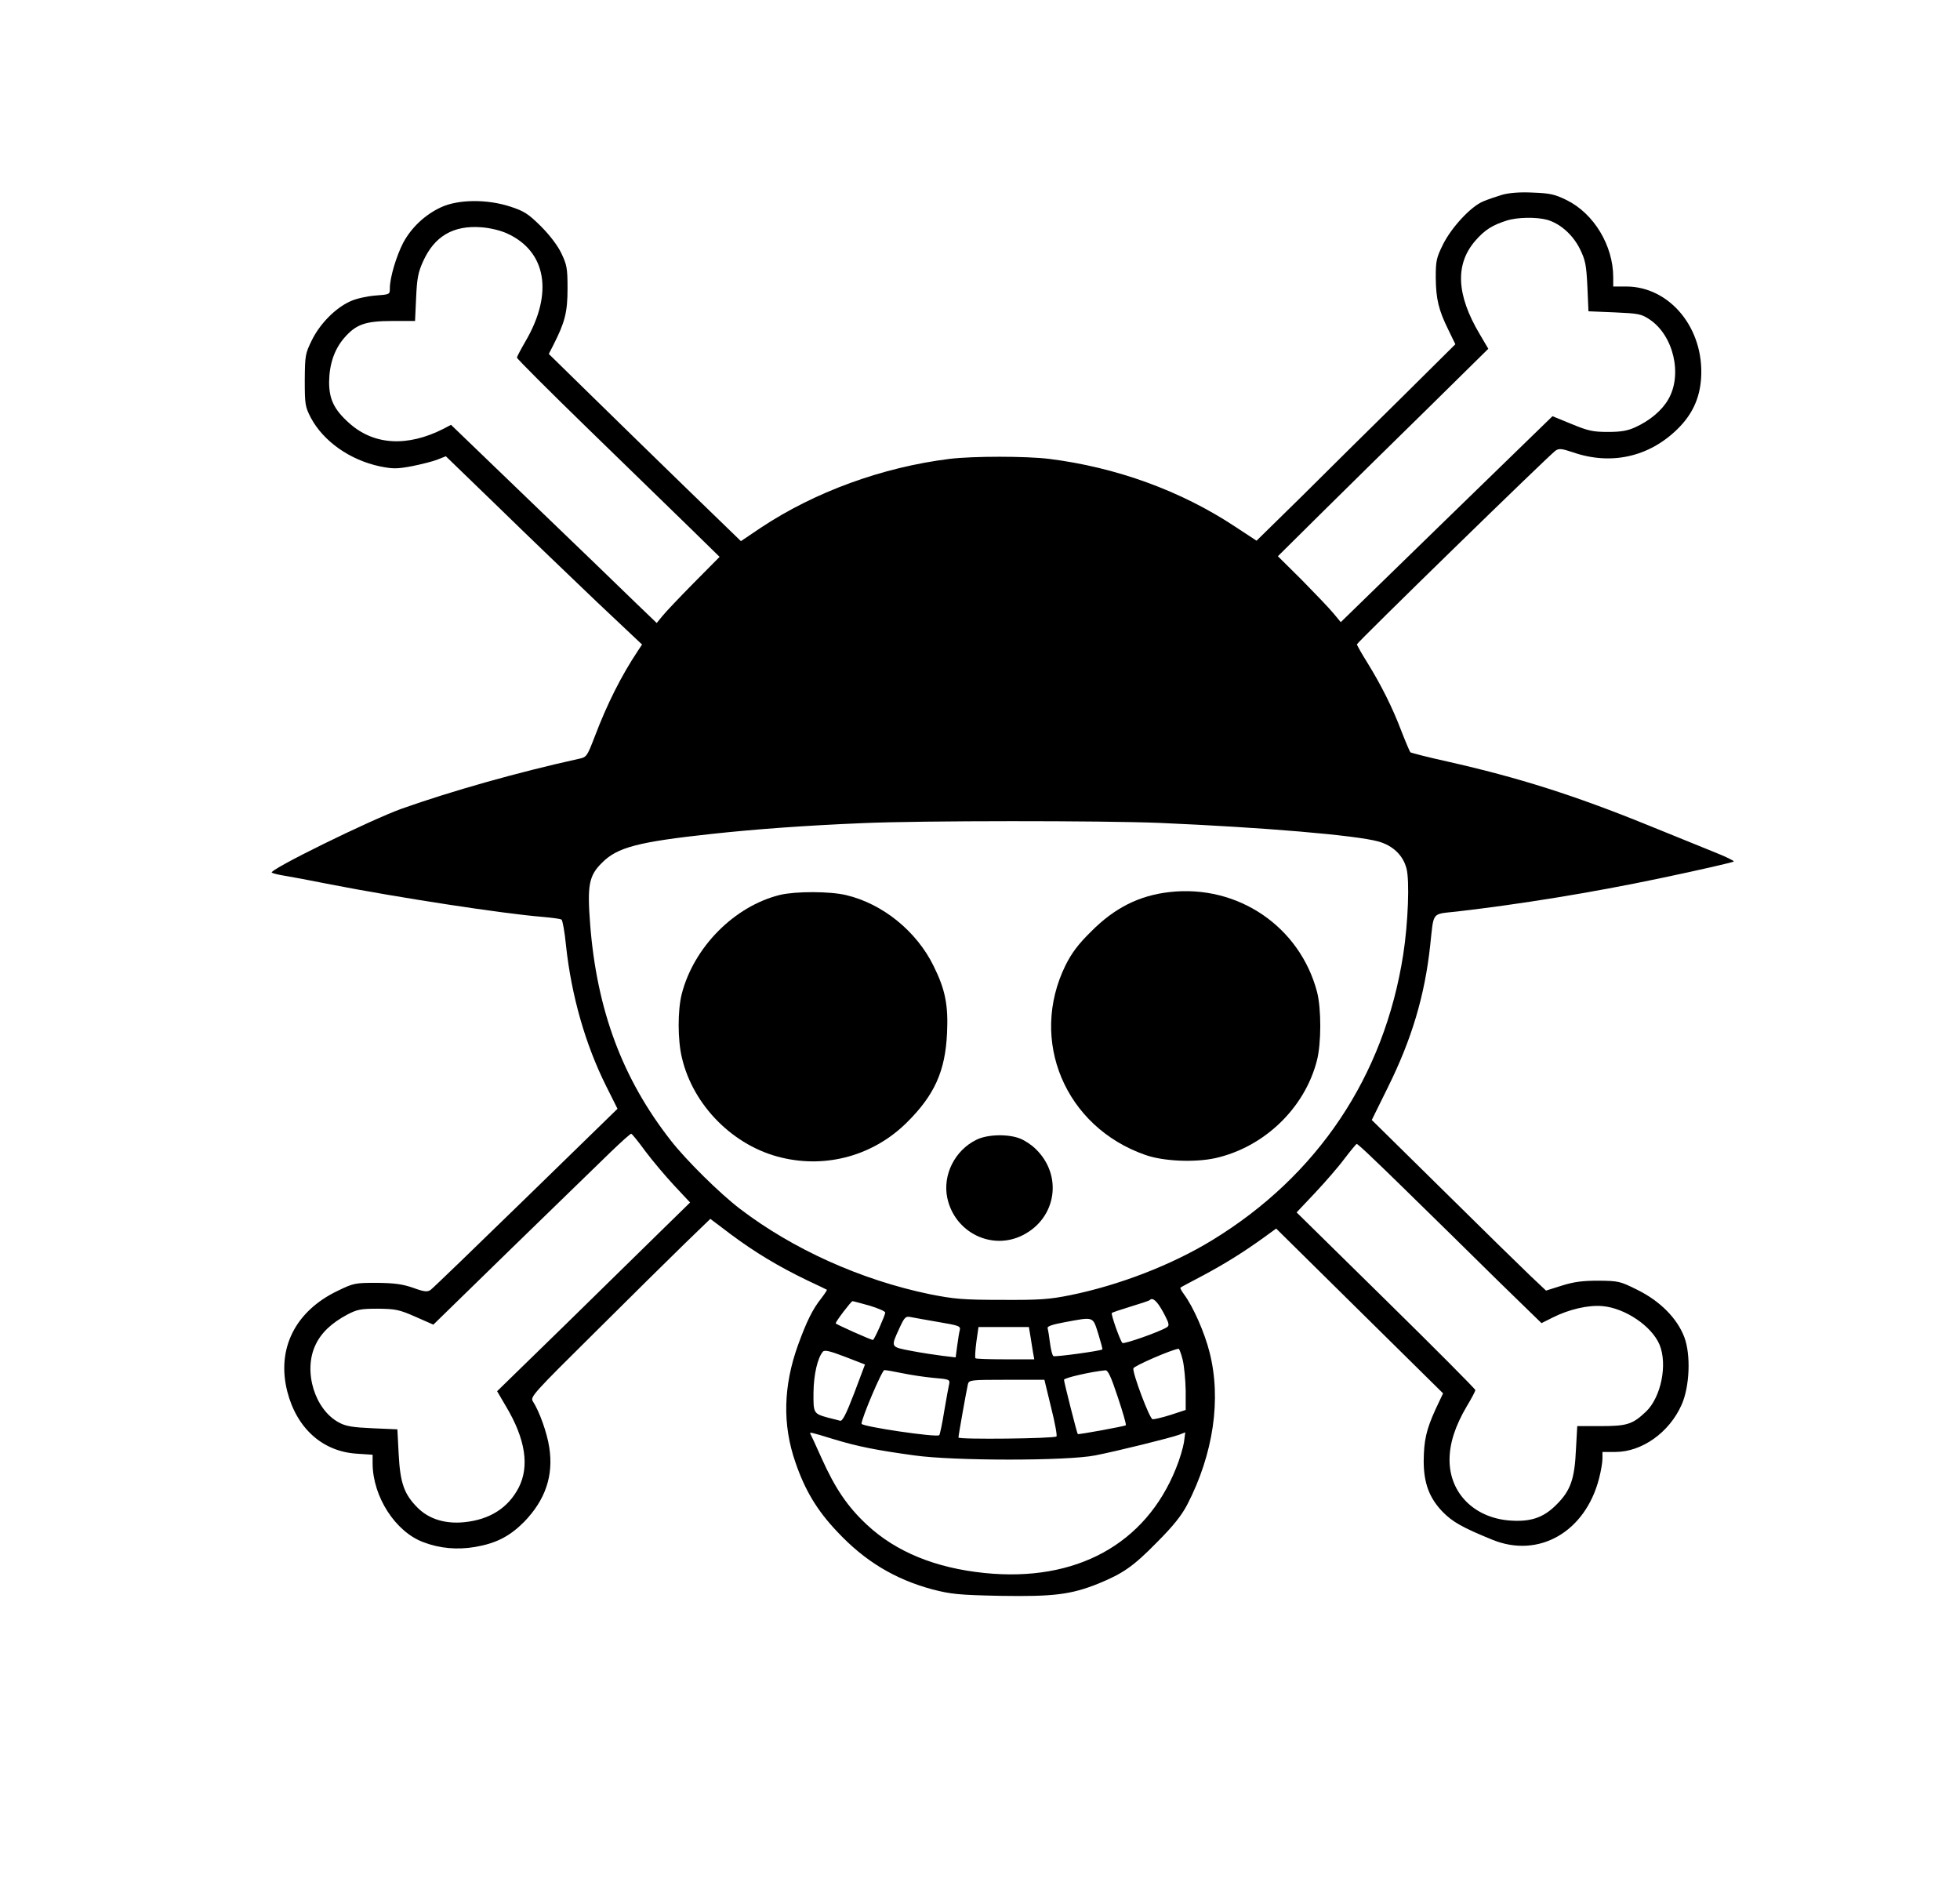 <?xml version="1.0" standalone="no"?>
<!DOCTYPE svg PUBLIC "-//W3C//DTD SVG 20010904//EN"
 "http://www.w3.org/TR/2001/REC-SVG-20010904/DTD/svg10.dtd">
<svg version="1.0" xmlns="http://www.w3.org/2000/svg"
 width="910pt" height="877pt" viewBox="0 0 910 877"
 preserveAspectRatio="xMidYMid meet">
<g transform="translate(0,877) scale(0.1,-0.1)"
fill="#000000" stroke="none">
<path d="M6975 7866 c-27 -8 -68 -22 -89 -31 -58 -24 -148 -122 -187 -201 -30
-61 -33 -75 -33 -153 1 -99 13 -150 59 -243 l32 -66 -251 -249 c-138 -136
-346 -341 -461 -456 l-211 -207 -99 65 c-252 167 -553 276 -865 315 -109 13
-351 13 -460 0 -315 -39 -628 -154 -878 -320 l-92 -62 -256 248 c-141 137
-342 333 -446 435 l-190 186 21 41 c54 106 66 153 66 262 0 96 -3 110 -29 165
-18 37 -55 85 -96 126 -57 56 -76 69 -141 90 -107 35 -241 34 -321 -3 -74 -34
-138 -94 -176 -165 -32 -62 -62 -162 -62 -211 0 -29 0 -29 -68 -34 -37 -3 -88
-14 -114 -26 -70 -31 -142 -104 -180 -181 -31 -63 -32 -71 -33 -186 0 -113 2
-123 28 -174 59 -110 181 -196 321 -226 61 -12 79 -12 149 1 44 9 97 22 119
31 l38 15 246 -238 c135 -132 340 -328 455 -438 l210 -198 -18 -27 c-78 -117
-144 -248 -202 -401 -36 -93 -37 -95 -76 -103 -285 -63 -588 -149 -820 -231
-147 -53 -622 -286 -603 -297 7 -4 33 -10 58 -14 25 -4 123 -22 217 -41 314
-61 796 -135 980 -150 45 -4 85 -9 90 -13 5 -3 15 -58 21 -121 25 -232 90
-459 186 -651 l53 -106 -425 -414 c-234 -228 -433 -420 -443 -427 -15 -10 -29
-9 -81 10 -49 17 -86 22 -168 23 -101 0 -108 -1 -182 -37 -197 -94 -285 -269
-234 -468 44 -171 164 -278 322 -288 l74 -5 0 -41 c1 -154 106 -317 236 -365
76 -29 157 -36 240 -22 98 17 160 49 227 116 99 102 138 215 117 347 -10 67
-46 167 -76 213 -13 20 0 35 289 321 166 165 354 351 418 413 l117 113 98 -74
c112 -83 217 -146 349 -210 50 -23 92 -44 94 -45 2 -1 -10 -19 -26 -40 -40
-50 -68 -107 -108 -217 -68 -189 -73 -369 -12 -544 44 -129 100 -223 194 -322
128 -137 268 -221 442 -268 86 -22 120 -26 317 -30 246 -4 327 6 454 57 114
47 161 79 270 190 78 78 115 125 142 176 122 236 159 490 104 707 -23 92 -76
212 -119 270 -11 15 -19 29 -16 31 2 2 49 27 104 56 103 55 188 108 285 178
l55 40 387 -382 388 -383 -35 -74 c-43 -95 -54 -143 -55 -240 0 -102 26 -172
88 -236 46 -47 92 -73 232 -130 215 -87 430 37 494 284 9 34 16 76 16 93 l0
31 60 0 c123 0 250 90 307 218 38 84 44 233 13 315 -33 87 -112 167 -217 219
-82 41 -89 42 -181 43 -74 0 -114 -5 -171 -23 l-73 -23 -72 68 c-39 37 -221
215 -404 396 l-333 328 75 152 c111 224 171 426 196 657 18 163 4 145 127 159
293 34 621 87 936 153 191 40 347 76 347 79 0 4 -39 23 -87 42 -49 20 -187 76
-308 125 -347 141 -603 222 -935 297 -91 20 -168 40 -172 43 -3 4 -22 48 -41
97 -42 111 -94 214 -158 318 -27 43 -49 82 -49 86 0 8 891 877 922 899 16 11
28 10 79 -7 177 -62 354 -23 486 106 69 67 105 143 111 238 15 230 -145 425
-348 425 l-60 0 0 43 c0 147 -90 296 -216 358 -55 27 -77 32 -157 35 -60 3
-109 -1 -142 -10z m207 -116 c61 -17 120 -69 153 -135 26 -53 30 -74 35 -175
l5 -115 121 -5 c111 -5 124 -7 163 -33 111 -74 154 -257 86 -372 -29 -50 -84
-97 -152 -128 -37 -17 -67 -22 -128 -22 -69 0 -92 5 -169 37 l-88 36 -492
-478 -491 -478 -34 41 c-19 23 -85 92 -146 154 l-112 111 211 209 c116 115
336 331 489 481 l277 273 -40 68 c-109 183 -115 326 -19 435 43 49 78 71 144
92 49 16 138 17 187 4z m-4827 -64 c182 -83 215 -278 85 -500 -22 -38 -40 -72
-40 -76 0 -5 149 -154 332 -332 183 -178 395 -384 471 -458 l138 -135 -119
-120 c-65 -66 -131 -135 -146 -154 l-27 -33 -102 98 c-56 55 -271 262 -477
460 l-376 362 -34 -18 c-169 -86 -325 -77 -440 27 -69 62 -92 110 -92 190 1
82 24 150 69 203 55 64 98 80 224 80 l106 0 5 108 c4 89 9 117 32 168 53 118
141 169 271 159 41 -3 90 -15 120 -29z m3030 -2736 c485 -21 908 -57 1014 -86
68 -19 115 -64 131 -125 15 -54 8 -252 -15 -400 -88 -565 -397 -1027 -887
-1326 -188 -115 -432 -209 -658 -255 -99 -20 -143 -23 -320 -22 -180 0 -220 4
-332 26 -320 66 -637 209 -883 397 -91 69 -250 226 -320 316 -225 287 -344
606 -375 1004 -14 182 -6 226 55 286 71 72 168 97 510 134 203 22 435 39 700
50 273 12 1109 12 1380 1z m-2388 -1525 c33 -44 93 -115 133 -158 l74 -79
-135 -132 c-74 -72 -275 -270 -447 -438 l-314 -306 41 -70 c91 -152 110 -279
59 -378 -49 -94 -134 -148 -252 -160 -88 -9 -164 14 -217 67 -63 63 -81 115
-88 249 l-6 115 -115 5 c-90 4 -124 9 -155 26 -113 59 -168 237 -111 359 26
57 74 103 149 143 46 24 63 27 142 27 81 -1 98 -4 173 -37 l84 -37 366 357
c202 196 408 396 457 444 50 48 93 87 96 85 4 -1 34 -38 66 -82z m3382 -37
c42 -39 202 -196 356 -347 154 -152 312 -307 351 -344 l71 -69 52 26 c75 38
166 59 231 53 105 -9 229 -93 265 -179 38 -92 7 -243 -62 -310 -63 -60 -89
-68 -211 -68 l-109 0 -6 -107 c-6 -139 -25 -193 -92 -259 -60 -60 -120 -80
-219 -72 -163 14 -276 128 -276 281 0 77 26 157 80 249 22 36 40 71 40 75 0 5
-187 193 -415 417 l-415 408 85 90 c47 50 109 121 137 159 29 38 55 69 57 69
3 0 39 -32 80 -72z m-1007 -665 c9 -10 26 -38 38 -62 18 -35 19 -45 8 -52 -35
-22 -201 -80 -207 -73 -12 14 -54 134 -49 139 3 3 42 16 88 30 46 14 86 27 88
30 9 9 19 5 34 -12z m-1334 -14 c39 -12 72 -26 72 -32 0 -12 -51 -127 -57
-127 -10 0 -173 73 -173 77 0 9 72 103 78 103 4 0 40 -10 80 -21z m320 -76
c95 -16 103 -19 98 -38 -3 -11 -8 -44 -12 -73 l-7 -53 -59 7 c-33 4 -99 14
-146 23 -99 19 -97 16 -56 106 24 52 29 56 53 51 14 -3 72 -13 129 -23z m741
-54 c12 -39 21 -72 19 -73 -8 -7 -220 -36 -227 -31 -5 2 -12 30 -16 61 -4 32
-9 62 -11 69 -3 8 23 17 78 27 139 26 131 28 157 -53z m-315 -11 c4 -24 9 -58
12 -75 l6 -33 -134 0 c-74 0 -137 2 -139 5 -3 2 -1 36 4 75 l10 70 117 0 117
0 7 -42z m-818 -265 c-38 -99 -55 -132 -66 -128 -8 2 -33 9 -55 14 -68 19 -69
20 -68 118 1 83 19 159 43 188 8 10 32 4 103 -23 l93 -36 -50 -133z m1525 155
c7 -29 13 -93 14 -143 l0 -90 -70 -23 c-38 -12 -76 -21 -84 -20 -14 3 -93 213
-89 236 2 11 179 88 210 91 3 1 12 -23 19 -51z m-1304 -62 c38 -8 103 -18 146
-22 73 -6 78 -8 74 -28 -3 -12 -13 -68 -23 -126 -9 -58 -20 -108 -23 -112 -11
-12 -361 40 -361 53 0 25 95 249 106 249 7 0 43 -6 81 -14z m1003 -112 c23
-69 40 -127 37 -130 -5 -5 -220 -44 -223 -41 -4 4 -64 242 -64 252 0 9 128 38
192 44 12 1 26 -28 58 -125z m-310 -47 c18 -71 29 -132 25 -135 -10 -10 -455
-15 -455 -5 0 10 37 218 44 248 5 19 13 20 180 20 l175 0 31 -128z m-1012
-147 c115 -35 202 -52 377 -76 184 -26 708 -26 840 0 102 20 349 81 390 96
l28 11 -6 -46 c-4 -25 -20 -80 -37 -121 -141 -352 -464 -529 -888 -486 -228
23 -412 98 -547 224 -90 84 -147 168 -210 308 -26 58 -49 108 -52 113 -7 11 1
9 105 -23z"/>
<path d="M5430 4629 c-141 -16 -255 -73 -365 -184 -60 -59 -90 -100 -118 -156
-171 -348 -2 -750 370 -880 84 -30 230 -36 326 -15 226 51 414 231 471 452 21
80 21 241 1 319 -80 304 -368 500 -685 464z"/>
<path d="M3622 4616 c-212 -52 -401 -242 -457 -461 -19 -76 -19 -212 1 -295
52 -223 241 -412 464 -464 210 -50 427 11 581 164 128 127 178 238 186 415 6
129 -8 201 -62 310 -79 162 -237 290 -407 330 -76 18 -233 18 -306 1z"/>
<path d="M4533 3479 c-100 -49 -157 -163 -135 -269 34 -162 208 -247 352 -173
156 80 185 278 58 400 -18 18 -50 39 -70 47 -55 23 -154 21 -205 -5z"/>
</g>
</svg>
